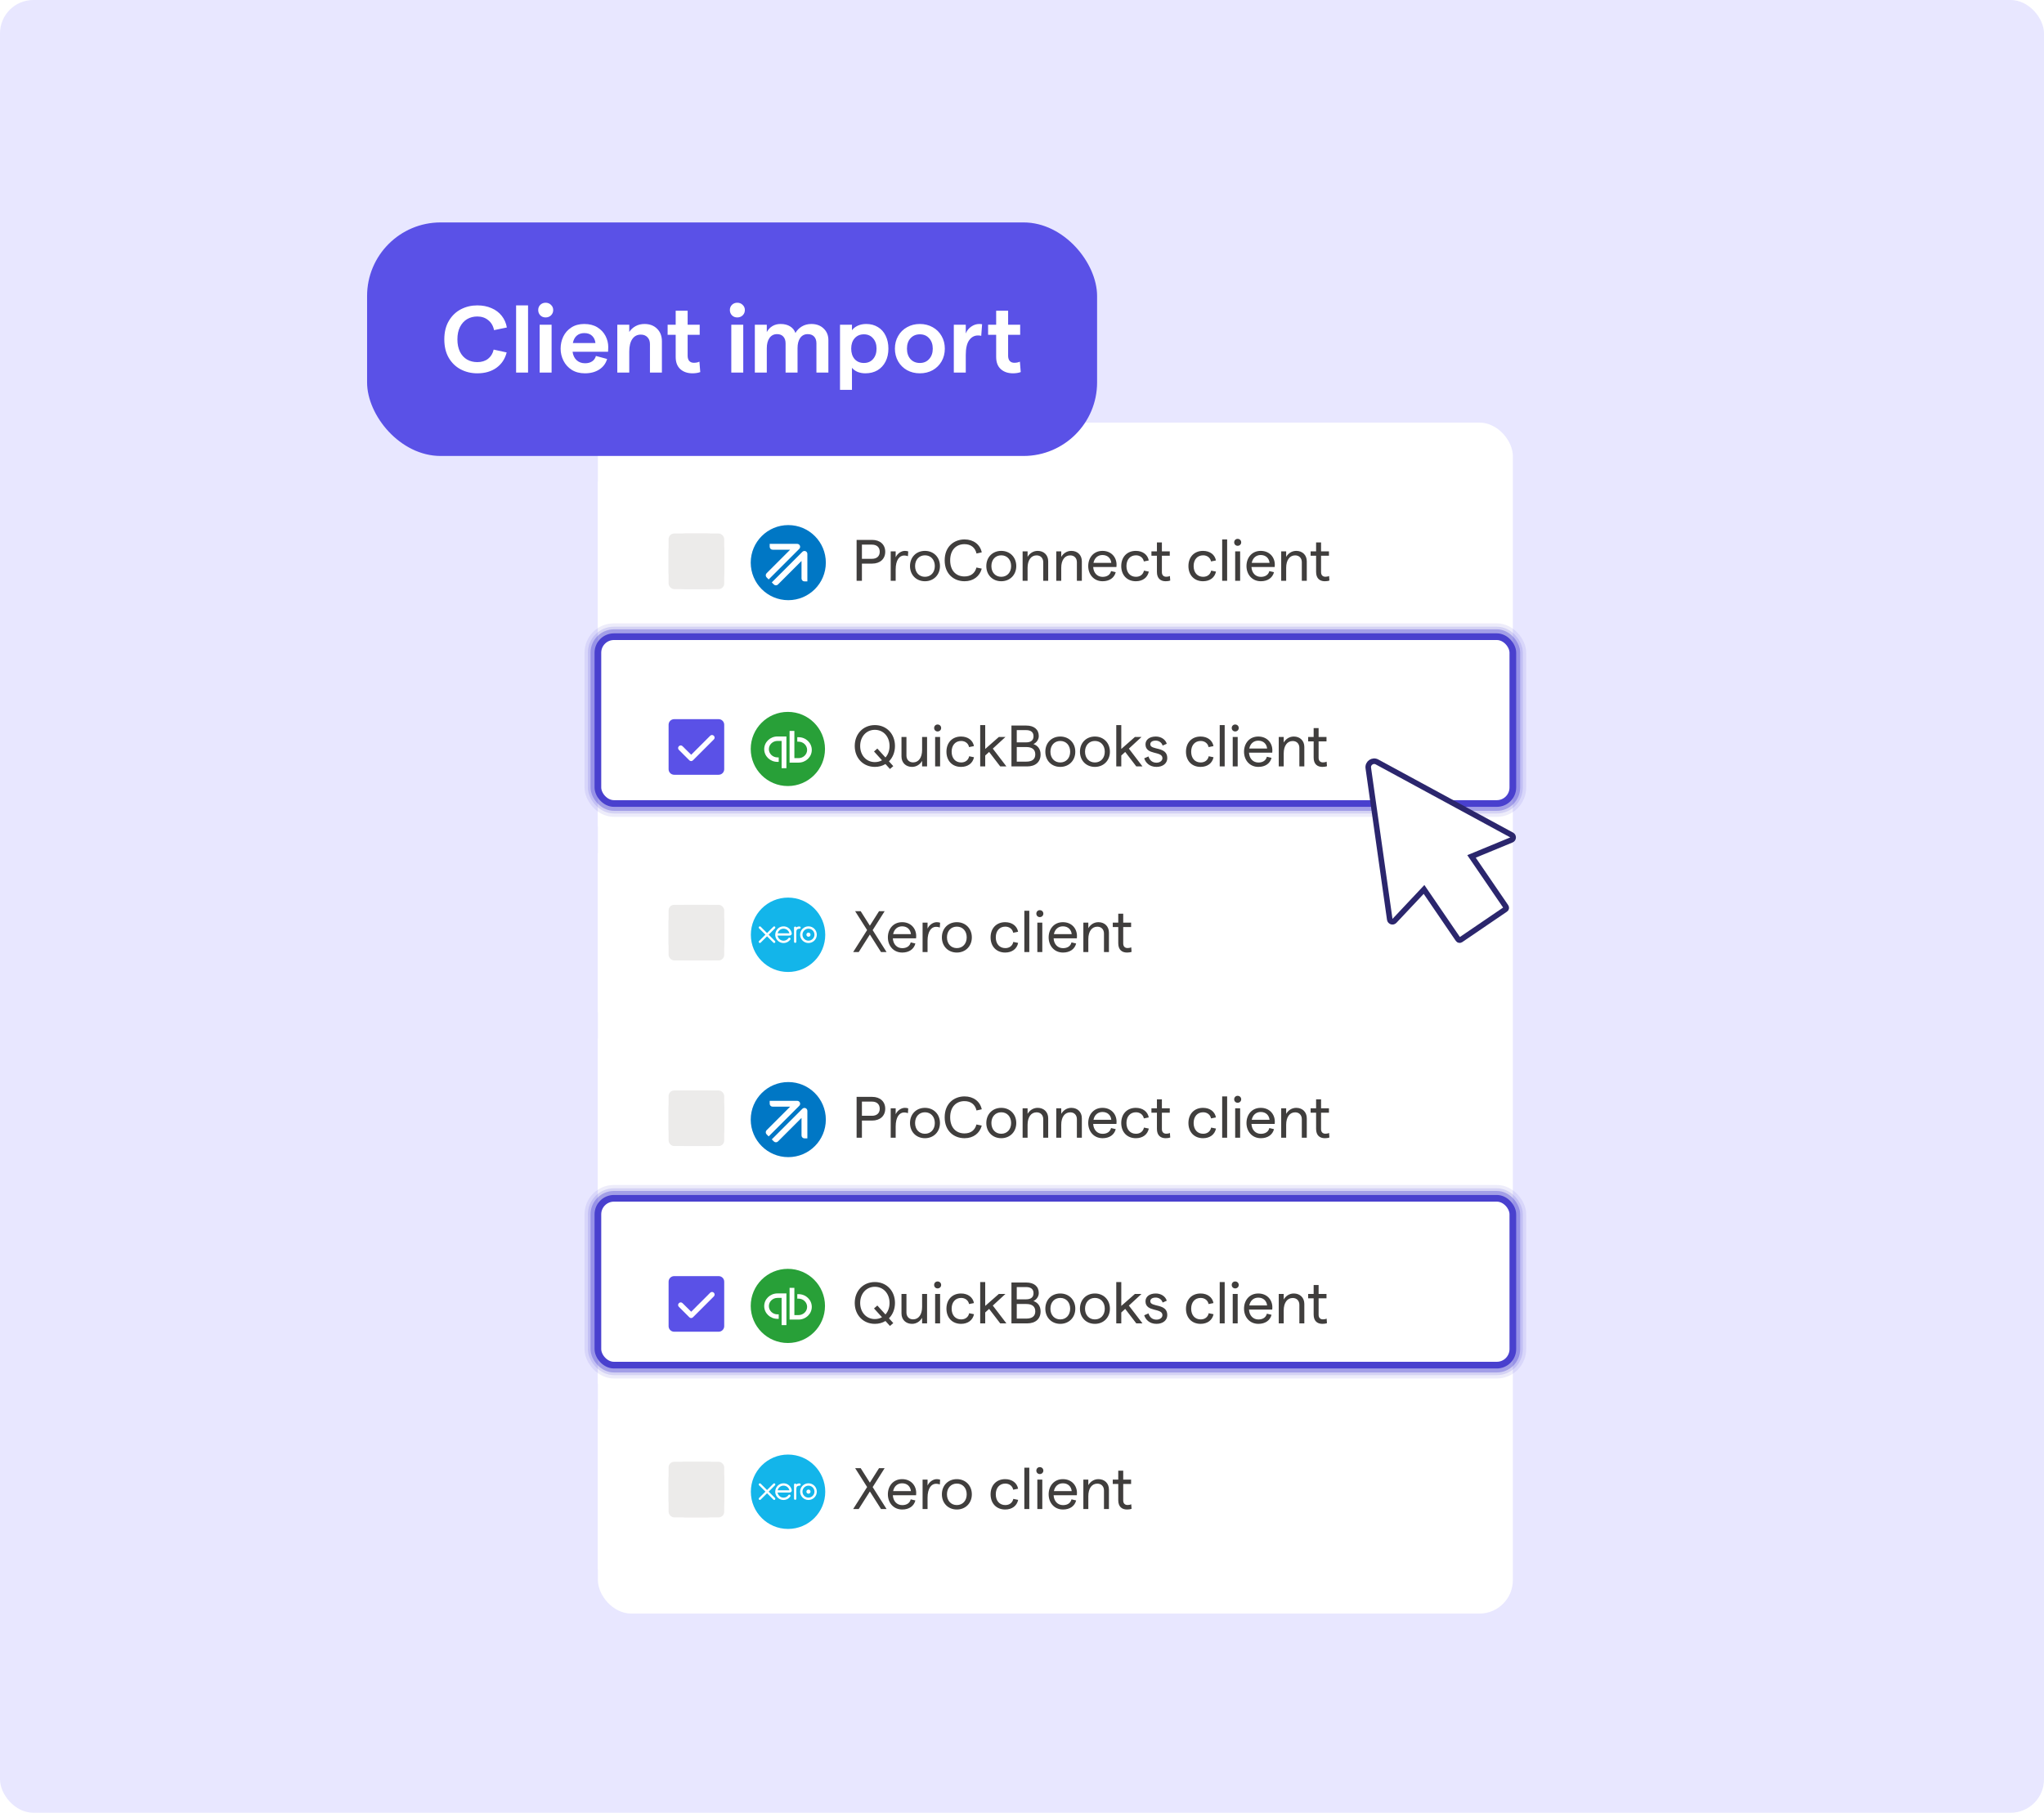 <?xml version="1.0" encoding="utf-8"?>
<svg xmlns="http://www.w3.org/2000/svg" width="735" height="652" viewBox="0 0 735 652" fill="none">
  <rect width="735" height="652" rx="12" fill="#E8E7FF"/>
  <g filter="url(#filter0_dd_7861_16212)">
    <rect x="215" y="144" width="329" height="428.36" rx="12" fill="white"/>
    <rect width="328.872" height="57.42" transform="translate(215 165.178)" fill="white"/>
    <rect x="240.42" y="183.889" width="20" height="20" rx="2" fill="#ECEBEA"/>
    <path d="M240.92 189.889C240.92 186.851 243.382 184.389 246.42 184.389H254.42C257.457 184.389 259.92 186.851 259.92 189.889V197.889C259.92 200.926 257.457 203.389 254.42 203.389H246.42C243.382 203.389 240.92 200.926 240.92 197.889V189.889Z" stroke="#ECEBEA"/>
    <path d="M283.457 207.87C290.915 207.87 296.961 201.824 296.961 194.366C296.961 186.907 290.915 180.861 283.457 180.861C275.999 180.861 269.953 186.907 269.953 194.366C269.953 201.824 275.999 207.87 283.457 207.87Z" fill="#0077C5"/>
    <path d="M287.637 188.261C287.557 188.07 287.423 187.906 287.25 187.79C287.078 187.675 286.875 187.613 286.667 187.613H276.771V188.663C276.771 189.243 277.241 189.715 277.821 189.715H284.13L275.663 198.182C275.466 198.379 275.355 198.646 275.355 198.925C275.355 199.203 275.466 199.47 275.663 199.667L276.405 200.41L287.409 189.407C287.556 189.26 287.656 189.073 287.697 188.869C287.737 188.665 287.716 188.454 287.637 188.261ZM289.671 190.249C289.479 190.17 289.267 190.149 289.063 190.19C288.86 190.23 288.672 190.331 288.525 190.478L277.522 201.481L278.265 202.224C278.462 202.421 278.729 202.531 279.008 202.531C279.286 202.531 279.553 202.421 279.75 202.224L288.218 193.756V200.066C288.218 200.646 288.689 201.116 289.268 201.116H290.319V191.219C290.319 191.011 290.257 190.808 290.142 190.635C290.027 190.462 289.863 190.329 289.671 190.249Z" fill="white"/>
    <path d="M308.027 200.889V186.189H313.613C316.469 186.189 318.317 187.869 318.317 190.452C318.317 193.035 316.469 194.715 313.613 194.715H309.938V200.889H308.027ZM309.938 192.993H313.55C315.293 192.993 316.343 192.048 316.343 190.452C316.343 188.856 315.293 187.89 313.55 187.89H309.938V192.993ZM326.484 192.048C326.085 191.88 325.581 191.796 325.119 191.796C323.439 191.796 322.074 193.413 322.074 196.857V200.889H320.289V190.305H322.074V192.447C322.683 191.103 324.069 190.137 325.371 190.137C325.812 190.137 326.232 190.2 326.589 190.326L326.484 192.048ZM332.603 201.057C329.453 201.057 327.227 198.768 327.227 195.597C327.227 192.426 329.453 190.137 332.603 190.137C335.732 190.137 338 192.426 338 195.597C338 198.768 335.732 201.057 332.603 201.057ZM329.054 195.597C329.054 197.865 330.482 199.461 332.603 199.461C334.724 199.461 336.152 197.865 336.152 195.597C336.152 193.329 334.724 191.733 332.603 191.733C330.482 191.733 329.054 193.329 329.054 195.597ZM346.836 201.057C343.14 201.057 339.696 198.6 339.696 193.539C339.696 188.478 343.161 186.021 346.836 186.021C350.049 186.021 352.422 187.827 353.031 190.662L351.141 191.082C350.679 188.961 349.104 187.722 346.815 187.722C343.833 187.722 341.67 189.78 341.67 193.539C341.67 197.298 343.833 199.335 346.815 199.335C349.104 199.335 350.595 198.159 351.12 196.122L353.031 196.521C352.296 199.293 350.007 201.057 346.836 201.057ZM360.042 201.057C356.892 201.057 354.666 198.768 354.666 195.597C354.666 192.426 356.892 190.137 360.042 190.137C363.171 190.137 365.439 192.426 365.439 195.597C365.439 198.768 363.171 201.057 360.042 201.057ZM356.493 195.597C356.493 197.865 357.921 199.461 360.042 199.461C362.163 199.461 363.591 197.865 363.591 195.597C363.591 193.329 362.163 191.733 360.042 191.733C357.921 191.733 356.493 193.329 356.493 195.597ZM367.723 200.889V190.305H369.508V192.3C370.243 191.04 371.524 190.137 373.141 190.137C375.346 190.137 376.921 191.628 376.921 193.875V200.889H375.136V194.211C375.136 192.783 374.233 191.754 372.742 191.754C370.768 191.754 369.508 193.455 369.508 196.248V200.889H367.723ZM379.823 200.889V190.305H381.608V192.3C382.343 191.04 383.624 190.137 385.241 190.137C387.446 190.137 389.021 191.628 389.021 193.875V200.889H387.236V194.211C387.236 192.783 386.333 191.754 384.842 191.754C382.868 191.754 381.608 193.455 381.608 196.248V200.889H379.823ZM391.314 195.597C391.314 192.594 393.246 190.137 396.438 190.137C399.567 190.137 401.499 192.384 401.499 195.114C401.499 195.366 401.478 195.744 401.457 195.933H393.099C393.225 198.075 394.569 199.482 396.48 199.482C398.097 199.482 399.21 198.726 399.525 197.403L401.205 197.802C400.68 199.86 398.916 201.057 396.48 201.057C393.309 201.057 391.314 198.6 391.314 195.597ZM393.204 194.442H399.609C399.441 192.825 398.307 191.628 396.438 191.628C394.779 191.628 393.561 192.678 393.204 194.442ZM408.438 201.057C405.288 201.057 403.188 198.873 403.188 195.597C403.188 192.321 405.288 190.137 408.438 190.137C410.895 190.137 412.701 191.481 413.079 193.581L411.315 193.938C411.084 192.657 409.971 191.733 408.48 191.733C406.401 191.733 405.057 193.266 405.057 195.597C405.057 197.928 406.401 199.461 408.48 199.461C409.971 199.461 411.063 198.642 411.357 197.235L413.1 197.592C412.638 199.776 410.874 201.057 408.438 201.057ZM420.806 200.805C420.281 200.994 419.714 201.057 419.147 201.057C417.341 201.057 416.018 200.049 416.018 197.718V191.88H414.044V190.305H416.018V187.092H417.803V190.305H420.638V191.88H417.803V197.781C417.803 198.894 418.433 199.44 419.357 199.44C419.777 199.44 420.26 199.377 420.68 199.167L420.806 200.805ZM432.596 201.057C429.446 201.057 427.346 198.873 427.346 195.597C427.346 192.321 429.446 190.137 432.596 190.137C435.053 190.137 436.859 191.481 437.237 193.581L435.473 193.938C435.242 192.657 434.129 191.733 432.638 191.733C430.559 191.733 429.215 193.266 429.215 195.597C429.215 197.928 430.559 199.461 432.638 199.461C434.129 199.461 435.221 198.642 435.515 197.235L437.258 197.592C436.796 199.776 435.032 201.057 432.596 201.057ZM439.48 200.889V186.021H441.265V200.889H439.48ZM444.156 200.889V190.305H445.941V200.889H444.156ZM443.799 187.071C443.799 186.357 444.324 185.811 445.038 185.811C445.773 185.811 446.319 186.357 446.319 187.071C446.319 187.764 445.773 188.31 445.038 188.31C444.324 188.31 443.799 187.764 443.799 187.071ZM448.223 195.597C448.223 192.594 450.155 190.137 453.347 190.137C456.476 190.137 458.408 192.384 458.408 195.114C458.408 195.366 458.387 195.744 458.366 195.933H450.008C450.134 198.075 451.478 199.482 453.389 199.482C455.006 199.482 456.119 198.726 456.434 197.403L458.114 197.802C457.589 199.86 455.825 201.057 453.389 201.057C450.218 201.057 448.223 198.6 448.223 195.597ZM450.113 194.442H456.518C456.35 192.825 455.216 191.628 453.347 191.628C451.688 191.628 450.47 192.678 450.113 194.442ZM460.706 200.889V190.305H462.491V192.3C463.226 191.04 464.507 190.137 466.124 190.137C468.329 190.137 469.904 191.628 469.904 193.875V200.889H468.119V194.211C468.119 192.783 467.216 191.754 465.725 191.754C463.751 191.754 462.491 193.455 462.491 196.248V200.889H460.706ZM478.044 200.805C477.519 200.994 476.952 201.057 476.385 201.057C474.579 201.057 473.256 200.049 473.256 197.718V191.88H471.282V190.305H473.256V187.092H475.041V190.305H477.876V191.88H475.041V197.781C475.041 198.894 475.671 199.44 476.595 199.44C477.015 199.44 477.498 199.377 477.918 199.167L478.044 200.805Z" fill="#403E3D"/>
    <rect width="328.872" height="57.42" transform="translate(215 231.953)" fill="white"/>
    <path fill-rule="evenodd" clip-rule="evenodd" d="M240.42 252.664C240.42 251.559 241.315 250.664 242.42 250.664H258.42C259.524 250.664 260.42 251.559 260.42 252.664V268.664C260.42 269.769 259.524 270.664 258.42 270.664H242.42C241.315 270.664 240.42 269.769 240.42 268.664V252.664Z" fill="#5A51E7"/>
    <path d="M256.689 256.645C257.07 256.996 257.07 257.611 256.689 257.963L249.189 265.463C248.838 265.844 248.223 265.844 247.871 265.463L244.121 261.713C243.74 261.361 243.74 260.746 244.121 260.395C244.473 260.014 245.088 260.014 245.439 260.395L248.545 263.471L255.371 256.645C255.723 256.264 256.338 256.264 256.689 256.645Z" fill="white"/>
    <path fill-rule="evenodd" clip-rule="evenodd" d="M283.306 274.72C290.681 274.72 296.659 268.749 296.659 261.383C296.659 254.018 290.681 248.047 283.306 248.047C275.931 248.047 269.953 254.018 269.953 261.383C269.953 268.749 275.931 274.72 283.306 274.72Z" fill="#28A038"/>
    <path fill-rule="evenodd" clip-rule="evenodd" d="M279.564 256.887C276.932 256.887 274.8 258.933 274.8 261.458C274.8 263.983 276.932 266.029 279.564 266.029C279.7 266.029 280.017 266.029 280.017 266.029V264.418C280.017 264.418 279.745 264.418 279.564 264.418C277.84 264.418 276.479 263.069 276.479 261.458C276.479 259.804 277.885 258.497 279.564 258.497C279.654 258.497 280.426 258.497 281.061 258.497V268.293H282.785V256.887C282.785 256.887 279.654 256.887 279.564 256.887Z" fill="white"/>
    <path fill-rule="evenodd" clip-rule="evenodd" d="M287.146 266.295C289.777 266.295 291.909 264.249 291.909 261.724C291.909 259.199 289.777 257.152 287.146 257.152C287.01 257.152 286.692 257.152 286.692 257.152V258.763C286.692 258.763 286.964 258.763 287.146 258.763C288.87 258.763 290.231 260.113 290.231 261.724C290.231 263.378 288.824 264.684 287.146 264.684C287.055 264.684 286.284 264.684 285.649 264.684V254.889H283.925V266.295C283.925 266.295 287.055 266.295 287.146 266.295Z" fill="white"/>
    <path d="M314.285 262.288L315.482 261.238L318.401 264.451C319.325 263.422 319.871 261.994 319.871 260.314C319.871 256.954 317.666 254.497 314.579 254.497C311.534 254.497 309.308 256.954 309.308 260.314C309.308 263.674 311.534 266.11 314.579 266.11C315.545 266.11 316.406 265.879 317.162 265.459L314.285 262.288ZM307.355 260.314C307.355 255.946 310.4 252.796 314.6 252.796C318.779 252.796 321.824 255.946 321.824 260.314C321.824 262.561 321.005 264.493 319.661 265.837L321.215 267.559L320.018 268.588L318.401 266.803C317.309 267.475 316.028 267.832 314.6 267.832C310.4 267.832 307.355 264.682 307.355 260.314ZM333.363 257.08V267.664H331.578V265.669C330.843 266.929 329.562 267.832 327.945 267.832C325.74 267.832 324.165 266.341 324.165 264.094V257.08H325.95V263.758C325.95 265.186 326.853 266.215 328.344 266.215C330.318 266.215 331.578 264.514 331.578 261.721V257.08H333.363ZM336.264 267.664V257.08H338.049V267.664H336.264ZM335.907 253.846C335.907 253.132 336.432 252.586 337.146 252.586C337.881 252.586 338.427 253.132 338.427 253.846C338.427 254.539 337.881 255.085 337.146 255.085C336.432 255.085 335.907 254.539 335.907 253.846ZM345.581 267.832C342.431 267.832 340.331 265.648 340.331 262.372C340.331 259.096 342.431 256.912 345.581 256.912C348.038 256.912 349.844 258.256 350.222 260.356L348.458 260.713C348.227 259.432 347.114 258.508 345.623 258.508C343.544 258.508 342.2 260.041 342.2 262.372C342.2 264.703 343.544 266.236 345.623 266.236C347.114 266.236 348.206 265.417 348.5 264.01L350.243 264.367C349.781 266.551 348.017 267.832 345.581 267.832ZM354.272 267.664H352.466V252.796H354.272V261.385L359.165 257.08H361.538L357.002 261.259L361.895 267.664H359.669L355.679 262.456L354.272 263.737V267.664ZM363.706 267.664V252.964H369.04C371.812 252.964 373.534 254.35 373.534 256.744C373.534 258.109 372.589 259.201 371.602 259.621C373.093 260.146 374.185 261.322 374.185 263.38C374.185 266.026 372.379 267.664 369.355 267.664H363.706ZM365.617 265.942H369.04C371.182 265.942 372.274 265.039 372.274 263.338C372.274 261.616 371.182 260.692 369.04 260.692H365.617V265.942ZM365.617 259.012H368.956C370.699 259.012 371.644 258.277 371.644 256.807C371.644 255.337 370.699 254.602 368.956 254.602H365.617V259.012ZM381.268 267.832C378.118 267.832 375.892 265.543 375.892 262.372C375.892 259.201 378.118 256.912 381.268 256.912C384.397 256.912 386.665 259.201 386.665 262.372C386.665 265.543 384.397 267.832 381.268 267.832ZM377.719 262.372C377.719 264.64 379.147 266.236 381.268 266.236C383.389 266.236 384.817 264.64 384.817 262.372C384.817 260.104 383.389 258.508 381.268 258.508C379.147 258.508 377.719 260.104 377.719 262.372ZM393.716 267.832C390.566 267.832 388.34 265.543 388.34 262.372C388.34 259.201 390.566 256.912 393.716 256.912C396.845 256.912 399.113 259.201 399.113 262.372C399.113 265.543 396.845 267.832 393.716 267.832ZM390.167 262.372C390.167 264.64 391.595 266.236 393.716 266.236C395.837 266.236 397.265 264.64 397.265 262.372C397.265 260.104 395.837 258.508 393.716 258.508C391.595 258.508 390.167 260.104 390.167 262.372ZM403.203 267.664H401.397V252.796H403.203V261.385L408.096 257.08H410.469L405.933 261.259L410.826 267.664H408.6L404.61 262.456L403.203 263.737V267.664ZM415.856 267.832C413.294 267.832 411.908 266.236 411.446 264.745L412.979 264.073C413.378 265.312 414.218 266.32 415.856 266.32C417.158 266.32 417.998 265.564 417.998 264.703C417.998 261.994 411.908 263.737 411.908 259.726C411.908 258.046 413.357 256.912 415.625 256.912C417.494 256.912 419.111 257.962 419.552 259.516L418.061 260.167C417.767 259.075 416.717 258.382 415.583 258.382C414.386 258.382 413.63 258.865 413.63 259.705C413.63 261.973 419.762 260.314 419.741 264.682C419.741 266.53 418.187 267.832 415.856 267.832ZM431.714 267.832C428.564 267.832 426.464 265.648 426.464 262.372C426.464 259.096 428.564 256.912 431.714 256.912C434.171 256.912 435.977 258.256 436.355 260.356L434.591 260.713C434.36 259.432 433.247 258.508 431.756 258.508C429.677 258.508 428.333 260.041 428.333 262.372C428.333 264.703 429.677 266.236 431.756 266.236C433.247 266.236 434.339 265.417 434.633 264.01L436.376 264.367C435.914 266.551 434.15 267.832 431.714 267.832ZM438.598 267.664V252.796H440.383V267.664H438.598ZM443.274 267.664V257.08H445.059V267.664H443.274ZM442.917 253.846C442.917 253.132 443.442 252.586 444.156 252.586C444.891 252.586 445.437 253.132 445.437 253.846C445.437 254.539 444.891 255.085 444.156 255.085C443.442 255.085 442.917 254.539 442.917 253.846ZM447.341 262.372C447.341 259.369 449.273 256.912 452.465 256.912C455.594 256.912 457.526 259.159 457.526 261.889C457.526 262.141 457.505 262.519 457.484 262.708H449.126C449.252 264.85 450.596 266.257 452.507 266.257C454.124 266.257 455.237 265.501 455.552 264.178L457.232 264.577C456.707 266.635 454.943 267.832 452.507 267.832C449.336 267.832 447.341 265.375 447.341 262.372ZM449.231 261.217H455.636C455.468 259.6 454.334 258.403 452.465 258.403C450.806 258.403 449.588 259.453 449.231 261.217ZM459.824 267.664V257.08H461.609V259.075C462.344 257.815 463.625 256.912 465.242 256.912C467.447 256.912 469.022 258.403 469.022 260.65V267.664H467.237V260.986C467.237 259.558 466.334 258.529 464.843 258.529C462.869 258.529 461.609 260.23 461.609 263.023V267.664H459.824ZM477.162 267.58C476.637 267.769 476.07 267.832 475.503 267.832C473.697 267.832 472.374 266.824 472.374 264.493V258.655H470.4V257.08H472.374V253.867H474.159V257.08H476.994V258.655H474.159V264.556C474.159 265.669 474.789 266.215 475.713 266.215C476.133 266.215 476.616 266.152 477.036 265.942L477.162 267.58Z" fill="#403E3D"/>
    <rect width="328.872" height="57.42" transform="translate(215 298.729)" fill="white"/>
    <rect x="240.42" y="317.439" width="20" height="20" rx="2" fill="#ECEBEA"/>
    <path d="M240.92 323.439C240.92 320.402 243.382 317.939 246.42 317.939H254.42C257.457 317.939 259.92 320.402 259.92 323.439V331.439C259.92 334.477 257.457 336.939 254.42 336.939H246.42C243.382 336.939 240.92 334.477 240.92 331.439V323.439Z" stroke="#ECEBEA"/>
    <path fill-rule="evenodd" clip-rule="evenodd" d="M283.374 341.596C290.761 341.596 296.75 335.607 296.75 328.22C296.75 320.833 290.761 314.844 283.374 314.844C275.986 314.844 269.998 320.833 269.998 328.22C269.998 335.607 275.986 341.596 283.374 341.596Z" fill="#13B5EA"/>
    <path fill-rule="evenodd" clip-rule="evenodd" d="M276.401 328.18L278.683 325.892C278.759 325.815 278.801 325.713 278.801 325.604C278.801 325.379 278.618 325.195 278.392 325.195C278.282 325.195 278.179 325.238 278.101 325.317C278.101 325.318 275.821 327.597 275.821 327.597L273.53 325.314C273.452 325.237 273.35 325.195 273.241 325.195C273.016 325.195 272.832 325.378 272.832 325.604C272.832 325.714 272.876 325.817 272.955 325.895L275.237 328.177L272.956 330.463C272.876 330.542 272.832 330.645 272.832 330.756C272.832 330.981 273.016 331.164 273.241 331.164C273.35 331.164 273.453 331.122 273.53 331.045L275.817 328.761L278.096 331.036C278.177 331.12 278.281 331.165 278.392 331.165C278.618 331.165 278.801 330.981 278.801 330.756C278.801 330.647 278.759 330.544 278.682 330.467L276.401 328.18Z" fill="white"/>
    <path fill-rule="evenodd" clip-rule="evenodd" d="M289.972 328.179C289.972 328.589 290.305 328.922 290.715 328.922C291.125 328.922 291.458 328.589 291.458 328.179C291.458 327.769 291.125 327.436 290.715 327.436C290.305 327.436 289.972 327.769 289.972 328.179Z" fill="white"/>
    <path fill-rule="evenodd" clip-rule="evenodd" d="M287.715 328.181C287.715 329.835 289.06 331.18 290.714 331.18C292.368 331.18 293.714 329.835 293.714 328.181C293.714 326.527 292.368 325.182 290.714 325.182C289.06 325.182 287.715 326.527 287.715 328.181ZM288.561 328.181C288.561 326.994 289.527 326.029 290.714 326.029C291.9 326.029 292.866 326.994 292.866 328.181C292.866 329.368 291.9 330.333 290.714 330.333C289.527 330.333 288.561 329.368 288.561 328.181Z" fill="white"/>
    <path fill-rule="evenodd" clip-rule="evenodd" d="M287.503 325.233L287.377 325.232C286.999 325.232 286.635 325.352 286.331 325.586C286.29 325.403 286.126 325.265 285.931 325.265C285.706 325.265 285.526 325.445 285.525 325.67C285.525 325.671 285.527 330.721 285.527 330.721C285.527 330.946 285.711 331.129 285.936 331.129C286.161 331.129 286.344 330.946 286.345 330.721C286.345 330.72 286.345 327.615 286.345 327.615C286.345 326.58 286.44 326.162 287.326 326.051C287.408 326.041 287.497 326.042 287.498 326.042C287.741 326.034 287.913 325.867 287.913 325.642C287.913 325.416 287.729 325.233 287.503 325.233Z" fill="white"/>
    <path fill-rule="evenodd" clip-rule="evenodd" d="M284.696 327.61C284.519 326.776 284.063 326.09 283.367 325.65C282.35 325.005 281.007 325.04 280.025 325.739C279.224 326.309 278.761 327.241 278.761 328.202C278.761 328.443 278.79 328.686 278.851 328.925C279.153 330.115 280.176 331.016 281.396 331.165C281.758 331.209 282.11 331.188 282.475 331.094C282.789 331.017 283.092 330.89 283.372 330.711C283.662 330.525 283.904 330.279 284.139 329.984C284.144 329.979 284.148 329.974 284.153 329.968C284.316 329.766 284.286 329.479 284.107 329.342C283.956 329.226 283.702 329.179 283.503 329.435C283.46 329.496 283.412 329.559 283.359 329.621C283.201 329.797 283.004 329.966 282.768 330.098C282.468 330.258 282.126 330.35 281.763 330.352C280.573 330.339 279.937 329.508 279.71 328.916C279.671 328.805 279.64 328.69 279.619 328.572C279.616 328.55 279.614 328.529 279.613 328.509C279.859 328.509 283.882 328.508 283.882 328.508C284.468 328.496 284.783 328.083 284.696 327.61ZM279.649 327.689C279.649 327.678 279.65 327.666 279.65 327.654C279.888 326.716 280.738 326.021 281.75 326.021C282.775 326.021 283.633 326.733 283.858 327.689H279.649Z" fill="white"/>
    <path d="M306.788 334.439L311.807 326.522L307.502 319.739H309.497L312.794 324.947L316.091 319.739H318.107L313.802 326.543L318.8 334.439H316.805L312.794 328.118L308.783 334.439H306.788ZM319.27 329.147C319.27 326.144 321.202 323.687 324.394 323.687C327.523 323.687 329.455 325.934 329.455 328.664C329.455 328.916 329.434 329.294 329.413 329.483H321.055C321.181 331.625 322.525 333.032 324.436 333.032C326.053 333.032 327.166 332.276 327.481 330.953L329.161 331.352C328.636 333.41 326.872 334.607 324.436 334.607C321.265 334.607 319.27 332.15 319.27 329.147ZM321.16 327.992H327.565C327.397 326.375 326.263 325.178 324.394 325.178C322.735 325.178 321.517 326.228 321.16 327.992ZM337.948 325.598C337.549 325.43 337.045 325.346 336.583 325.346C334.903 325.346 333.538 326.963 333.538 330.407V334.439H331.753V323.855H333.538V325.997C334.147 324.653 335.533 323.687 336.835 323.687C337.276 323.687 337.696 323.75 338.053 323.876L337.948 325.598ZM344.067 334.607C340.917 334.607 338.691 332.318 338.691 329.147C338.691 325.976 340.917 323.687 344.067 323.687C347.196 323.687 349.464 325.976 349.464 329.147C349.464 332.318 347.196 334.607 344.067 334.607ZM340.518 329.147C340.518 331.415 341.946 333.011 344.067 333.011C346.188 333.011 347.616 331.415 347.616 329.147C347.616 326.879 346.188 325.283 344.067 325.283C341.946 325.283 340.518 326.879 340.518 329.147ZM361.454 334.607C358.304 334.607 356.204 332.423 356.204 329.147C356.204 325.871 358.304 323.687 361.454 323.687C363.911 323.687 365.717 325.031 366.095 327.131L364.331 327.488C364.1 326.207 362.987 325.283 361.496 325.283C359.417 325.283 358.073 326.816 358.073 329.147C358.073 331.478 359.417 333.011 361.496 333.011C362.987 333.011 364.079 332.192 364.373 330.785L366.116 331.142C365.654 333.326 363.89 334.607 361.454 334.607ZM368.339 334.439V319.571H370.124V334.439H368.339ZM373.014 334.439V323.855H374.799V334.439H373.014ZM372.657 320.621C372.657 319.907 373.182 319.361 373.896 319.361C374.631 319.361 375.177 319.907 375.177 320.621C375.177 321.314 374.631 321.86 373.896 321.86C373.182 321.86 372.657 321.314 372.657 320.621ZM377.081 329.147C377.081 326.144 379.013 323.687 382.205 323.687C385.334 323.687 387.266 325.934 387.266 328.664C387.266 328.916 387.245 329.294 387.224 329.483H378.866C378.992 331.625 380.336 333.032 382.247 333.032C383.864 333.032 384.977 332.276 385.292 330.953L386.972 331.352C386.447 333.41 384.683 334.607 382.247 334.607C379.076 334.607 377.081 332.15 377.081 329.147ZM378.971 327.992H385.376C385.208 326.375 384.074 325.178 382.205 325.178C380.546 325.178 379.328 326.228 378.971 327.992ZM389.564 334.439V323.855H391.349V325.85C392.084 324.59 393.365 323.687 394.982 323.687C397.187 323.687 398.762 325.178 398.762 327.425V334.439H396.977V327.761C396.977 326.333 396.074 325.304 394.583 325.304C392.609 325.304 391.349 327.005 391.349 329.798V334.439H389.564ZM406.902 334.355C406.377 334.544 405.81 334.607 405.243 334.607C403.437 334.607 402.114 333.599 402.114 331.268V325.43H400.14V323.855H402.114V320.642H403.899V323.855H406.734V325.43H403.899V331.331C403.899 332.444 404.529 332.99 405.453 332.99C405.873 332.99 406.356 332.927 406.776 332.717L406.902 334.355Z" fill="#403E3D"/>
    <rect width="328.872" height="57.42" transform="translate(215 365.504)" fill="white"/>
    <rect x="240.42" y="384.215" width="20" height="20" rx="2" fill="#ECEBEA"/>
    <path d="M240.92 390.215C240.92 387.177 243.382 384.715 246.42 384.715H254.42C257.457 384.715 259.92 387.177 259.92 390.215V398.215C259.92 401.252 257.457 403.715 254.42 403.715H246.42C243.382 403.715 240.92 401.252 240.92 398.215V390.215Z" stroke="#ECEBEA"/>
    <path d="M283.457 408.196C290.915 408.196 296.961 402.15 296.961 394.692C296.961 387.234 290.915 381.188 283.457 381.188C275.999 381.188 269.953 387.234 269.953 394.692C269.953 402.15 275.999 408.196 283.457 408.196Z" fill="#0077C5"/>
    <path d="M287.637 388.588C287.557 388.396 287.423 388.232 287.25 388.117C287.078 388.001 286.875 387.94 286.667 387.939H276.771V388.989C276.771 389.569 277.241 390.041 277.821 390.041H284.13L275.663 398.508C275.466 398.705 275.355 398.972 275.355 399.251C275.355 399.529 275.466 399.796 275.663 399.993L276.405 400.736L287.409 389.733C287.556 389.586 287.656 389.399 287.697 389.195C287.737 388.991 287.716 388.78 287.637 388.588ZM289.671 390.576C289.479 390.496 289.267 390.475 289.063 390.516C288.86 390.557 288.672 390.657 288.525 390.804L277.522 401.807L278.265 402.55C278.462 402.747 278.729 402.857 279.008 402.857C279.286 402.857 279.553 402.747 279.75 402.55L288.218 394.083V400.392C288.218 400.973 288.689 401.443 289.268 401.443H290.319V391.545C290.319 391.337 290.257 391.134 290.142 390.961C290.027 390.788 289.863 390.655 289.671 390.576Z" fill="white"/>
    <path d="M308.027 401.215V386.515H313.613C316.469 386.515 318.317 388.195 318.317 390.778C318.317 393.361 316.469 395.041 313.613 395.041H309.938V401.215H308.027ZM309.938 393.319H313.55C315.293 393.319 316.343 392.374 316.343 390.778C316.343 389.182 315.293 388.216 313.55 388.216H309.938V393.319ZM326.484 392.374C326.085 392.206 325.581 392.122 325.119 392.122C323.439 392.122 322.074 393.739 322.074 397.183V401.215H320.289V390.631H322.074V392.773C322.683 391.429 324.069 390.463 325.371 390.463C325.812 390.463 326.232 390.526 326.589 390.652L326.484 392.374ZM332.603 401.383C329.453 401.383 327.227 399.094 327.227 395.923C327.227 392.752 329.453 390.463 332.603 390.463C335.732 390.463 338 392.752 338 395.923C338 399.094 335.732 401.383 332.603 401.383ZM329.054 395.923C329.054 398.191 330.482 399.787 332.603 399.787C334.724 399.787 336.152 398.191 336.152 395.923C336.152 393.655 334.724 392.059 332.603 392.059C330.482 392.059 329.054 393.655 329.054 395.923ZM346.836 401.383C343.14 401.383 339.696 398.926 339.696 393.865C339.696 388.804 343.161 386.347 346.836 386.347C350.049 386.347 352.422 388.153 353.031 390.988L351.141 391.408C350.679 389.287 349.104 388.048 346.815 388.048C343.833 388.048 341.67 390.106 341.67 393.865C341.67 397.624 343.833 399.661 346.815 399.661C349.104 399.661 350.595 398.485 351.12 396.448L353.031 396.847C352.296 399.619 350.007 401.383 346.836 401.383ZM360.042 401.383C356.892 401.383 354.666 399.094 354.666 395.923C354.666 392.752 356.892 390.463 360.042 390.463C363.171 390.463 365.439 392.752 365.439 395.923C365.439 399.094 363.171 401.383 360.042 401.383ZM356.493 395.923C356.493 398.191 357.921 399.787 360.042 399.787C362.163 399.787 363.591 398.191 363.591 395.923C363.591 393.655 362.163 392.059 360.042 392.059C357.921 392.059 356.493 393.655 356.493 395.923ZM367.723 401.215V390.631H369.508V392.626C370.243 391.366 371.524 390.463 373.141 390.463C375.346 390.463 376.921 391.954 376.921 394.201V401.215H375.136V394.537C375.136 393.109 374.233 392.08 372.742 392.08C370.768 392.08 369.508 393.781 369.508 396.574V401.215H367.723ZM379.823 401.215V390.631H381.608V392.626C382.343 391.366 383.624 390.463 385.241 390.463C387.446 390.463 389.021 391.954 389.021 394.201V401.215H387.236V394.537C387.236 393.109 386.333 392.08 384.842 392.08C382.868 392.08 381.608 393.781 381.608 396.574V401.215H379.823ZM391.314 395.923C391.314 392.92 393.246 390.463 396.438 390.463C399.567 390.463 401.499 392.71 401.499 395.44C401.499 395.692 401.478 396.07 401.457 396.259H393.099C393.225 398.401 394.569 399.808 396.48 399.808C398.097 399.808 399.21 399.052 399.525 397.729L401.205 398.128C400.68 400.186 398.916 401.383 396.48 401.383C393.309 401.383 391.314 398.926 391.314 395.923ZM393.204 394.768H399.609C399.441 393.151 398.307 391.954 396.438 391.954C394.779 391.954 393.561 393.004 393.204 394.768ZM408.438 401.383C405.288 401.383 403.188 399.199 403.188 395.923C403.188 392.647 405.288 390.463 408.438 390.463C410.895 390.463 412.701 391.807 413.079 393.907L411.315 394.264C411.084 392.983 409.971 392.059 408.48 392.059C406.401 392.059 405.057 393.592 405.057 395.923C405.057 398.254 406.401 399.787 408.48 399.787C409.971 399.787 411.063 398.968 411.357 397.561L413.1 397.918C412.638 400.102 410.874 401.383 408.438 401.383ZM420.806 401.131C420.281 401.32 419.714 401.383 419.147 401.383C417.341 401.383 416.018 400.375 416.018 398.044V392.206H414.044V390.631H416.018V387.418H417.803V390.631H420.638V392.206H417.803V398.107C417.803 399.22 418.433 399.766 419.357 399.766C419.777 399.766 420.26 399.703 420.68 399.493L420.806 401.131ZM432.596 401.383C429.446 401.383 427.346 399.199 427.346 395.923C427.346 392.647 429.446 390.463 432.596 390.463C435.053 390.463 436.859 391.807 437.237 393.907L435.473 394.264C435.242 392.983 434.129 392.059 432.638 392.059C430.559 392.059 429.215 393.592 429.215 395.923C429.215 398.254 430.559 399.787 432.638 399.787C434.129 399.787 435.221 398.968 435.515 397.561L437.258 397.918C436.796 400.102 435.032 401.383 432.596 401.383ZM439.48 401.215V386.347H441.265V401.215H439.48ZM444.156 401.215V390.631H445.941V401.215H444.156ZM443.799 387.397C443.799 386.683 444.324 386.137 445.038 386.137C445.773 386.137 446.319 386.683 446.319 387.397C446.319 388.09 445.773 388.636 445.038 388.636C444.324 388.636 443.799 388.09 443.799 387.397ZM448.223 395.923C448.223 392.92 450.155 390.463 453.347 390.463C456.476 390.463 458.408 392.71 458.408 395.44C458.408 395.692 458.387 396.07 458.366 396.259H450.008C450.134 398.401 451.478 399.808 453.389 399.808C455.006 399.808 456.119 399.052 456.434 397.729L458.114 398.128C457.589 400.186 455.825 401.383 453.389 401.383C450.218 401.383 448.223 398.926 448.223 395.923ZM450.113 394.768H456.518C456.35 393.151 455.216 391.954 453.347 391.954C451.688 391.954 450.47 393.004 450.113 394.768ZM460.706 401.215V390.631H462.491V392.626C463.226 391.366 464.507 390.463 466.124 390.463C468.329 390.463 469.904 391.954 469.904 394.201V401.215H468.119V394.537C468.119 393.109 467.216 392.08 465.725 392.08C463.751 392.08 462.491 393.781 462.491 396.574V401.215H460.706ZM478.044 401.131C477.519 401.32 476.952 401.383 476.385 401.383C474.579 401.383 473.256 400.375 473.256 398.044V392.206H471.282V390.631H473.256V387.418H475.041V390.631H477.876V392.206H475.041V398.107C475.041 399.22 475.671 399.766 476.595 399.766C477.015 399.766 477.498 399.703 477.918 399.493L478.044 401.131Z" fill="#403E3D"/>
    <rect width="328.872" height="57.42" transform="translate(215 432.277)" fill="white"/>
    <path fill-rule="evenodd" clip-rule="evenodd" d="M240.42 452.988C240.42 451.884 241.315 450.988 242.42 450.988H258.42C259.524 450.988 260.42 451.884 260.42 452.988V468.988C260.42 470.093 259.524 470.988 258.42 470.988H242.42C241.315 470.988 240.42 470.093 240.42 468.988V452.988Z" fill="#5A51E7"/>
    <path d="M256.689 456.969C257.07 457.32 257.07 457.936 256.689 458.287L249.189 465.787C248.838 466.168 248.223 466.168 247.871 465.787L244.121 462.037C243.74 461.686 243.74 461.07 244.121 460.719C244.473 460.338 245.088 460.338 245.439 460.719L248.545 463.795L255.371 456.969C255.723 456.588 256.338 456.588 256.689 456.969Z" fill="white"/>
    <path fill-rule="evenodd" clip-rule="evenodd" d="M283.306 475.044C290.681 475.044 296.659 469.073 296.659 461.708C296.659 454.342 290.681 448.371 283.306 448.371C275.931 448.371 269.953 454.342 269.953 461.708C269.953 469.073 275.931 475.044 283.306 475.044Z" fill="#28A038"/>
    <path fill-rule="evenodd" clip-rule="evenodd" d="M279.564 457.211C276.932 457.211 274.8 459.257 274.8 461.782C274.8 464.307 276.932 466.353 279.564 466.353C279.7 466.353 280.017 466.353 280.017 466.353V464.742C280.017 464.742 279.745 464.742 279.564 464.742C277.84 464.742 276.479 463.393 276.479 461.782C276.479 460.128 277.885 458.822 279.564 458.822C279.654 458.822 280.426 458.822 281.061 458.822V468.617H282.785V457.211C282.785 457.211 279.654 457.211 279.564 457.211Z" fill="white"/>
    <path fill-rule="evenodd" clip-rule="evenodd" d="M287.146 466.619C289.777 466.619 291.909 464.573 291.909 462.048C291.909 459.523 289.777 457.477 287.146 457.477C287.01 457.477 286.692 457.477 286.692 457.477V459.087C286.692 459.087 286.964 459.087 287.146 459.087C288.87 459.087 290.231 460.437 290.231 462.048C290.231 463.702 288.824 465.008 287.146 465.008C287.055 465.008 286.284 465.008 285.649 465.008V455.213H283.925V466.619C283.925 466.619 287.055 466.619 287.146 466.619Z" fill="white"/>
    <path d="M314.285 462.612L315.482 461.562L318.401 464.775C319.325 463.746 319.871 462.318 319.871 460.638C319.871 457.278 317.666 454.821 314.579 454.821C311.534 454.821 309.308 457.278 309.308 460.638C309.308 463.998 311.534 466.434 314.579 466.434C315.545 466.434 316.406 466.203 317.162 465.783L314.285 462.612ZM307.355 460.638C307.355 456.27 310.4 453.12 314.6 453.12C318.779 453.12 321.824 456.27 321.824 460.638C321.824 462.885 321.005 464.817 319.661 466.161L321.215 467.883L320.018 468.912L318.401 467.127C317.309 467.799 316.028 468.156 314.6 468.156C310.4 468.156 307.355 465.006 307.355 460.638ZM333.363 457.404V467.988H331.578V465.993C330.843 467.253 329.562 468.156 327.945 468.156C325.74 468.156 324.165 466.665 324.165 464.418V457.404H325.95V464.082C325.95 465.51 326.853 466.539 328.344 466.539C330.318 466.539 331.578 464.838 331.578 462.045V457.404H333.363ZM336.264 467.988V457.404H338.049V467.988H336.264ZM335.907 454.17C335.907 453.456 336.432 452.91 337.146 452.91C337.881 452.91 338.427 453.456 338.427 454.17C338.427 454.863 337.881 455.409 337.146 455.409C336.432 455.409 335.907 454.863 335.907 454.17ZM345.581 468.156C342.431 468.156 340.331 465.972 340.331 462.696C340.331 459.42 342.431 457.236 345.581 457.236C348.038 457.236 349.844 458.58 350.222 460.68L348.458 461.037C348.227 459.756 347.114 458.832 345.623 458.832C343.544 458.832 342.2 460.365 342.2 462.696C342.2 465.027 343.544 466.56 345.623 466.56C347.114 466.56 348.206 465.741 348.5 464.334L350.243 464.691C349.781 466.875 348.017 468.156 345.581 468.156ZM354.272 467.988H352.466V453.12H354.272V461.709L359.165 457.404H361.538L357.002 461.583L361.895 467.988H359.669L355.679 462.78L354.272 464.061V467.988ZM363.706 467.988V453.288H369.04C371.812 453.288 373.534 454.674 373.534 457.068C373.534 458.433 372.589 459.525 371.602 459.945C373.093 460.47 374.185 461.646 374.185 463.704C374.185 466.35 372.379 467.988 369.355 467.988H363.706ZM365.617 466.266H369.04C371.182 466.266 372.274 465.363 372.274 463.662C372.274 461.94 371.182 461.016 369.04 461.016H365.617V466.266ZM365.617 459.336H368.956C370.699 459.336 371.644 458.601 371.644 457.131C371.644 455.661 370.699 454.926 368.956 454.926H365.617V459.336ZM381.268 468.156C378.118 468.156 375.892 465.867 375.892 462.696C375.892 459.525 378.118 457.236 381.268 457.236C384.397 457.236 386.665 459.525 386.665 462.696C386.665 465.867 384.397 468.156 381.268 468.156ZM377.719 462.696C377.719 464.964 379.147 466.56 381.268 466.56C383.389 466.56 384.817 464.964 384.817 462.696C384.817 460.428 383.389 458.832 381.268 458.832C379.147 458.832 377.719 460.428 377.719 462.696ZM393.716 468.156C390.566 468.156 388.34 465.867 388.34 462.696C388.34 459.525 390.566 457.236 393.716 457.236C396.845 457.236 399.113 459.525 399.113 462.696C399.113 465.867 396.845 468.156 393.716 468.156ZM390.167 462.696C390.167 464.964 391.595 466.56 393.716 466.56C395.837 466.56 397.265 464.964 397.265 462.696C397.265 460.428 395.837 458.832 393.716 458.832C391.595 458.832 390.167 460.428 390.167 462.696ZM403.203 467.988H401.397V453.12H403.203V461.709L408.096 457.404H410.469L405.933 461.583L410.826 467.988H408.6L404.61 462.78L403.203 464.061V467.988ZM415.856 468.156C413.294 468.156 411.908 466.56 411.446 465.069L412.979 464.397C413.378 465.636 414.218 466.644 415.856 466.644C417.158 466.644 417.998 465.888 417.998 465.027C417.998 462.318 411.908 464.061 411.908 460.05C411.908 458.37 413.357 457.236 415.625 457.236C417.494 457.236 419.111 458.286 419.552 459.84L418.061 460.491C417.767 459.399 416.717 458.706 415.583 458.706C414.386 458.706 413.63 459.189 413.63 460.029C413.63 462.297 419.762 460.638 419.741 465.006C419.741 466.854 418.187 468.156 415.856 468.156ZM431.714 468.156C428.564 468.156 426.464 465.972 426.464 462.696C426.464 459.42 428.564 457.236 431.714 457.236C434.171 457.236 435.977 458.58 436.355 460.68L434.591 461.037C434.36 459.756 433.247 458.832 431.756 458.832C429.677 458.832 428.333 460.365 428.333 462.696C428.333 465.027 429.677 466.56 431.756 466.56C433.247 466.56 434.339 465.741 434.633 464.334L436.376 464.691C435.914 466.875 434.15 468.156 431.714 468.156ZM438.598 467.988V453.12H440.383V467.988H438.598ZM443.274 467.988V457.404H445.059V467.988H443.274ZM442.917 454.17C442.917 453.456 443.442 452.91 444.156 452.91C444.891 452.91 445.437 453.456 445.437 454.17C445.437 454.863 444.891 455.409 444.156 455.409C443.442 455.409 442.917 454.863 442.917 454.17ZM447.341 462.696C447.341 459.693 449.273 457.236 452.465 457.236C455.594 457.236 457.526 459.483 457.526 462.213C457.526 462.465 457.505 462.843 457.484 463.032H449.126C449.252 465.174 450.596 466.581 452.507 466.581C454.124 466.581 455.237 465.825 455.552 464.502L457.232 464.901C456.707 466.959 454.943 468.156 452.507 468.156C449.336 468.156 447.341 465.699 447.341 462.696ZM449.231 461.541H455.636C455.468 459.924 454.334 458.727 452.465 458.727C450.806 458.727 449.588 459.777 449.231 461.541ZM459.824 467.988V457.404H461.609V459.399C462.344 458.139 463.625 457.236 465.242 457.236C467.447 457.236 469.022 458.727 469.022 460.974V467.988H467.237V461.31C467.237 459.882 466.334 458.853 464.843 458.853C462.869 458.853 461.609 460.554 461.609 463.347V467.988H459.824ZM477.162 467.904C476.637 468.093 476.07 468.156 475.503 468.156C473.697 468.156 472.374 467.148 472.374 464.817V458.979H470.4V457.404H472.374V454.191H474.159V457.404H476.994V458.979H474.159V464.88C474.159 465.993 474.789 466.539 475.713 466.539C476.133 466.539 476.616 466.476 477.036 466.266L477.162 467.904Z" fill="#403E3D"/>
    <rect width="328.872" height="57.42" transform="translate(215 499.053)" fill="white"/>
    <rect x="240.42" y="517.764" width="20" height="20" rx="2" fill="#ECEBEA"/>
    <path d="M240.92 523.764C240.92 520.726 243.382 518.264 246.42 518.264H254.42C257.457 518.264 259.92 520.726 259.92 523.764V531.764C259.92 534.801 257.457 537.264 254.42 537.264H246.42C243.382 537.264 240.92 534.801 240.92 531.764V523.764Z" stroke="#ECEBEA"/>
    <path fill-rule="evenodd" clip-rule="evenodd" d="M283.374 541.92C290.761 541.92 296.75 535.932 296.75 528.544C296.75 521.157 290.761 515.168 283.374 515.168C275.986 515.168 269.998 521.157 269.998 528.544C269.998 535.932 275.986 541.92 283.374 541.92Z" fill="#13B5EA"/>
    <path fill-rule="evenodd" clip-rule="evenodd" d="M276.401 528.505L278.683 526.216C278.759 526.139 278.801 526.037 278.801 525.929C278.801 525.703 278.618 525.52 278.392 525.52C278.282 525.52 278.179 525.563 278.101 525.641C278.101 525.642 275.821 527.921 275.821 527.921L273.53 525.638C273.452 525.562 273.35 525.52 273.241 525.52C273.016 525.52 272.832 525.703 272.832 525.928C272.832 526.038 272.876 526.141 272.955 526.219L275.237 528.501L272.956 530.787C272.876 530.866 272.832 530.969 272.832 531.08C272.832 531.305 273.016 531.489 273.241 531.489C273.35 531.489 273.453 531.446 273.53 531.369L275.817 529.085L278.096 531.361C278.177 531.444 278.281 531.489 278.392 531.489C278.618 531.489 278.801 531.305 278.801 531.08C278.801 530.971 278.759 530.869 278.682 530.791L276.401 528.505Z" fill="white"/>
    <path fill-rule="evenodd" clip-rule="evenodd" d="M289.972 528.503C289.972 528.913 290.305 529.246 290.715 529.246C291.125 529.246 291.458 528.913 291.458 528.503C291.458 528.093 291.125 527.76 290.715 527.76C290.305 527.76 289.972 528.093 289.972 528.503Z" fill="white"/>
    <path fill-rule="evenodd" clip-rule="evenodd" d="M287.715 528.505C287.715 530.159 289.06 531.504 290.714 531.504C292.368 531.504 293.714 530.159 293.714 528.505C293.714 526.851 292.368 525.506 290.714 525.506C289.06 525.506 287.715 526.851 287.715 528.505ZM288.561 528.506C288.561 527.319 289.527 526.353 290.714 526.353C291.9 526.353 292.866 527.319 292.866 528.506C292.866 529.692 291.9 530.657 290.714 530.657C289.527 530.657 288.561 529.692 288.561 528.506Z" fill="white"/>
    <path fill-rule="evenodd" clip-rule="evenodd" d="M287.503 525.557L287.377 525.557C286.999 525.557 286.635 525.676 286.331 525.91C286.29 525.727 286.126 525.589 285.931 525.589C285.706 525.589 285.526 525.769 285.525 525.994C285.525 525.995 285.527 531.046 285.527 531.046C285.527 531.27 285.711 531.453 285.936 531.453C286.161 531.453 286.344 531.27 286.345 531.045C286.345 531.044 286.345 527.939 286.345 527.939C286.345 526.904 286.44 526.486 287.326 526.375C287.408 526.365 287.497 526.366 287.498 526.366C287.741 526.358 287.913 526.191 287.913 525.966C287.913 525.74 287.729 525.557 287.503 525.557Z" fill="white"/>
    <path fill-rule="evenodd" clip-rule="evenodd" d="M284.696 527.935C284.519 527.1 284.063 526.415 283.367 525.975C282.35 525.329 281.007 525.365 280.025 526.063C279.224 526.633 278.761 527.565 278.761 528.526C278.761 528.767 278.79 529.01 278.851 529.249C279.153 530.439 280.176 531.34 281.396 531.49C281.758 531.533 282.11 531.512 282.475 531.418C282.789 531.342 283.092 531.214 283.372 531.035C283.662 530.849 283.904 530.603 284.139 530.309C284.144 530.303 284.148 530.298 284.153 530.293C284.316 530.091 284.286 529.803 284.107 529.666C283.956 529.55 283.702 529.503 283.503 529.759C283.46 529.82 283.412 529.883 283.359 529.946C283.201 530.121 283.004 530.291 282.768 530.422C282.468 530.583 282.126 530.674 281.763 530.676C280.573 530.663 279.937 529.833 279.71 529.24C279.671 529.129 279.64 529.014 279.619 528.896C279.616 528.874 279.614 528.853 279.613 528.833C279.859 528.833 283.882 528.832 283.882 528.832C284.468 528.82 284.783 528.407 284.696 527.935ZM279.649 528.013C279.649 528.002 279.65 527.99 279.65 527.979C279.888 527.04 280.738 526.345 281.75 526.345C282.775 526.345 283.633 527.057 283.858 528.013H279.649Z" fill="white"/>
    <path d="M306.788 534.764L311.807 526.847L307.502 520.064H309.497L312.794 525.272L316.091 520.064H318.107L313.802 526.868L318.8 534.764H316.805L312.794 528.443L308.783 534.764H306.788ZM319.27 529.472C319.27 526.469 321.202 524.012 324.394 524.012C327.523 524.012 329.455 526.259 329.455 528.989C329.455 529.241 329.434 529.619 329.413 529.808H321.055C321.181 531.95 322.525 533.357 324.436 533.357C326.053 533.357 327.166 532.601 327.481 531.278L329.161 531.677C328.636 533.735 326.872 534.932 324.436 534.932C321.265 534.932 319.27 532.475 319.27 529.472ZM321.16 528.317H327.565C327.397 526.7 326.263 525.503 324.394 525.503C322.735 525.503 321.517 526.553 321.16 528.317ZM337.948 525.923C337.549 525.755 337.045 525.671 336.583 525.671C334.903 525.671 333.538 527.288 333.538 530.732V534.764H331.753V524.18H333.538V526.322C334.147 524.978 335.533 524.012 336.835 524.012C337.276 524.012 337.696 524.075 338.053 524.201L337.948 525.923ZM344.067 534.932C340.917 534.932 338.691 532.643 338.691 529.472C338.691 526.301 340.917 524.012 344.067 524.012C347.196 524.012 349.464 526.301 349.464 529.472C349.464 532.643 347.196 534.932 344.067 534.932ZM340.518 529.472C340.518 531.74 341.946 533.336 344.067 533.336C346.188 533.336 347.616 531.74 347.616 529.472C347.616 527.204 346.188 525.608 344.067 525.608C341.946 525.608 340.518 527.204 340.518 529.472ZM361.454 534.932C358.304 534.932 356.204 532.748 356.204 529.472C356.204 526.196 358.304 524.012 361.454 524.012C363.911 524.012 365.717 525.356 366.095 527.456L364.331 527.813C364.1 526.532 362.987 525.608 361.496 525.608C359.417 525.608 358.073 527.141 358.073 529.472C358.073 531.803 359.417 533.336 361.496 533.336C362.987 533.336 364.079 532.517 364.373 531.11L366.116 531.467C365.654 533.651 363.89 534.932 361.454 534.932ZM368.339 534.764V519.896H370.124V534.764H368.339ZM373.014 534.764V524.18H374.799V534.764H373.014ZM372.657 520.946C372.657 520.232 373.182 519.686 373.896 519.686C374.631 519.686 375.177 520.232 375.177 520.946C375.177 521.639 374.631 522.185 373.896 522.185C373.182 522.185 372.657 521.639 372.657 520.946ZM377.081 529.472C377.081 526.469 379.013 524.012 382.205 524.012C385.334 524.012 387.266 526.259 387.266 528.989C387.266 529.241 387.245 529.619 387.224 529.808H378.866C378.992 531.95 380.336 533.357 382.247 533.357C383.864 533.357 384.977 532.601 385.292 531.278L386.972 531.677C386.447 533.735 384.683 534.932 382.247 534.932C379.076 534.932 377.081 532.475 377.081 529.472ZM378.971 528.317H385.376C385.208 526.7 384.074 525.503 382.205 525.503C380.546 525.503 379.328 526.553 378.971 528.317ZM389.564 534.764V524.18H391.349V526.175C392.084 524.915 393.365 524.012 394.982 524.012C397.187 524.012 398.762 525.503 398.762 527.75V534.764H396.977V528.086C396.977 526.658 396.074 525.629 394.583 525.629C392.609 525.629 391.349 527.33 391.349 530.123V534.764H389.564ZM406.902 534.68C406.377 534.869 405.81 534.932 405.243 534.932C403.437 534.932 402.114 533.924 402.114 531.593V525.755H400.14V524.18H402.114V520.967H403.899V524.18H406.734V525.755H403.899V531.656C403.899 532.769 404.529 533.315 405.453 533.315C405.873 533.315 406.356 533.252 406.776 533.042L406.902 534.68Z" fill="#403E3D"/>
  </g>
  <rect x="132" y="80" width="262.501" height="84.001" rx="26.458" fill="#5A51E7"/>
  <path d="M171.644 134.273C169.483 134.273 167.504 133.807 165.707 132.874C163.909 131.941 162.465 130.553 161.373 128.711C160.303 126.868 159.769 124.65 159.769 122.056C159.769 119.463 160.315 117.244 161.407 115.402C162.499 113.559 163.943 112.171 165.741 111.238C167.538 110.305 169.506 109.839 171.644 109.839C173.533 109.839 175.228 110.169 176.729 110.829C178.231 111.466 179.459 112.387 180.415 113.593C181.37 114.799 181.984 116.198 182.257 117.79L177.651 118.746C177.355 117.222 176.661 116.027 175.569 115.163C174.5 114.275 173.191 113.832 171.644 113.832C170.279 113.832 169.051 114.15 167.959 114.787C166.89 115.424 166.036 116.368 165.399 117.62C164.785 118.848 164.478 120.327 164.478 122.056C164.478 123.785 164.785 125.275 165.399 126.527C166.014 127.755 166.867 128.688 167.959 129.325C169.051 129.939 170.279 130.246 171.644 130.246C173.191 130.246 174.477 129.848 175.501 129.052C176.524 128.256 177.196 127.152 177.514 125.742L182.189 126.765C181.598 129.109 180.369 130.951 178.504 132.294C176.661 133.613 174.374 134.273 171.644 134.273ZM185.584 109.839H189.883V134H185.584V109.839ZM194.048 116.801H198.348V134H194.048V116.801ZM196.198 114.173C195.425 114.173 194.788 113.923 194.287 113.422C193.787 112.899 193.536 112.262 193.536 111.511C193.536 110.76 193.787 110.135 194.287 109.634C194.811 109.134 195.448 108.884 196.198 108.884C196.972 108.884 197.62 109.145 198.143 109.668C198.667 110.169 198.928 110.783 198.928 111.511C198.928 112.262 198.667 112.899 198.143 113.422C197.62 113.923 196.972 114.173 196.198 114.173ZM201.592 125.4C201.592 123.853 201.91 122.409 202.547 121.066C203.207 119.701 204.174 118.609 205.448 117.79C206.722 116.949 208.269 116.528 210.089 116.528C211.932 116.528 213.502 116.926 214.798 117.722C216.095 118.518 217.073 119.554 217.733 120.828C218.393 122.102 218.723 123.432 218.723 124.82C218.723 125.503 218.7 126.071 218.655 126.527H205.892C206.074 127.823 206.563 128.836 207.359 129.564C208.155 130.292 209.168 130.656 210.396 130.656C211.397 130.656 212.239 130.428 212.921 129.973C213.604 129.518 214.059 128.87 214.286 128.028L218.313 129.12C217.835 130.735 216.891 131.998 215.481 132.908C214.07 133.818 212.353 134.273 210.328 134.273C208.508 134.273 206.938 133.863 205.619 133.044C204.299 132.203 203.298 131.099 202.615 129.734C201.933 128.369 201.592 126.925 201.592 125.4ZM214.116 123.387C214.002 122.318 213.604 121.453 212.921 120.793C212.239 120.134 211.295 119.804 210.089 119.804C209.02 119.804 208.121 120.111 207.393 120.725C206.688 121.339 206.221 122.227 205.994 123.387H214.116ZM221.975 116.801H226.275V119.394C226.844 118.53 227.595 117.836 228.527 117.313C229.483 116.789 230.552 116.528 231.735 116.528C233.624 116.528 235.136 117.096 236.274 118.234C237.434 119.372 238.014 120.873 238.014 122.739V134H233.715V123.762C233.715 122.739 233.419 121.92 232.827 121.305C232.236 120.668 231.44 120.35 230.438 120.35C229.119 120.35 228.095 120.884 227.367 121.954C226.639 123.023 226.275 124.524 226.275 126.458V134H221.975V116.801ZM251.808 133.829C250.989 134.125 250.067 134.273 249.044 134.273C247.224 134.273 245.756 133.772 244.641 132.771C243.527 131.77 242.969 130.303 242.969 128.369V120.418H240.069V116.801H242.969V111.75H247.269V116.801H251.603V120.418H247.269V127.96C247.269 128.756 247.462 129.382 247.849 129.837C248.259 130.269 248.805 130.485 249.487 130.485C250.283 130.485 250.955 130.349 251.501 130.076L251.808 133.829ZM262.966 116.801H267.266V134H262.966V116.801ZM265.116 114.173C264.342 114.173 263.705 113.923 263.205 113.422C262.704 112.899 262.454 112.262 262.454 111.511C262.454 110.76 262.704 110.135 263.205 109.634C263.728 109.134 264.365 108.884 265.116 108.884C265.889 108.884 266.538 109.145 267.061 109.668C267.584 110.169 267.846 110.783 267.846 111.511C267.846 112.262 267.584 112.899 267.061 113.422C266.538 113.923 265.889 114.173 265.116 114.173ZM271.431 116.801H275.731V119.428C276.231 118.518 276.891 117.813 277.71 117.313C278.552 116.789 279.541 116.528 280.679 116.528C282.044 116.528 283.181 116.812 284.091 117.381C285.001 117.927 285.65 118.723 286.037 119.77C286.537 118.837 287.288 118.063 288.289 117.449C289.29 116.835 290.439 116.528 291.735 116.528C293.578 116.528 295.057 117.074 296.172 118.166C297.309 119.235 297.878 120.623 297.878 122.329V134H293.578V123.523C293.578 122.477 293.305 121.658 292.759 121.066C292.213 120.475 291.44 120.179 290.439 120.179C289.301 120.179 288.403 120.634 287.743 121.544C287.106 122.454 286.787 123.683 286.787 125.23V134H282.487V123.523C282.487 122.477 282.214 121.658 281.668 121.066C281.145 120.475 280.394 120.179 279.416 120.179C278.256 120.179 277.346 120.646 276.686 121.578C276.049 122.488 275.731 123.717 275.731 125.264V134H271.431V116.801ZM302.057 116.801H306.357V118.78C306.857 118.097 307.551 117.551 308.439 117.142C309.349 116.732 310.361 116.528 311.476 116.528C313.091 116.528 314.502 116.903 315.707 117.654C316.913 118.382 317.835 119.417 318.472 120.759C319.131 122.102 319.461 123.649 319.461 125.4C319.461 127.152 319.12 128.699 318.437 130.041C317.755 131.384 316.788 132.43 315.537 133.181C314.285 133.909 312.829 134.273 311.169 134.273C310.168 134.273 309.235 134.102 308.37 133.761C307.529 133.397 306.857 132.908 306.357 132.294V140.211H302.057V116.801ZM306.084 125.4C306.084 126.947 306.493 128.199 307.312 129.154C308.154 130.087 309.269 130.553 310.657 130.553C312.022 130.553 313.114 130.087 313.933 129.154C314.775 128.199 315.195 126.947 315.195 125.4C315.195 123.853 314.775 122.613 313.933 121.681C313.114 120.725 312.022 120.247 310.657 120.247C309.269 120.247 308.154 120.725 307.312 121.681C306.493 122.613 306.084 123.853 306.084 125.4ZM330.773 134.273C329.066 134.273 327.531 133.898 326.166 133.147C324.801 132.373 323.731 131.315 322.958 129.973C322.184 128.608 321.798 127.084 321.798 125.4C321.798 123.717 322.184 122.204 322.958 120.862C323.731 119.497 324.801 118.439 326.166 117.688C327.531 116.914 329.066 116.528 330.773 116.528C332.479 116.528 334.015 116.914 335.38 117.688C336.745 118.439 337.814 119.497 338.587 120.862C339.361 122.204 339.748 123.717 339.748 125.4C339.748 127.084 339.361 128.608 338.587 129.973C337.814 131.315 336.745 132.373 335.38 133.147C334.015 133.898 332.479 134.273 330.773 134.273ZM326.132 125.4C326.132 126.947 326.553 128.199 327.394 129.154C328.259 130.087 329.385 130.553 330.773 130.553C332.16 130.553 333.275 130.076 334.117 129.12C334.982 128.165 335.414 126.925 335.414 125.4C335.414 123.876 334.982 122.636 334.117 121.681C333.275 120.725 332.16 120.247 330.773 120.247C329.385 120.247 328.259 120.725 327.394 121.681C326.553 122.613 326.132 123.853 326.132 125.4ZM352.843 120.793C352.502 120.702 352.115 120.657 351.683 120.657C350.386 120.657 349.328 121.226 348.509 122.363C347.69 123.501 347.281 125.275 347.281 127.687V134H342.981V116.801H347.281V119.94C347.668 118.939 348.316 118.12 349.226 117.483C350.136 116.846 351.103 116.528 352.127 116.528C352.491 116.528 352.832 116.562 353.151 116.63L352.843 120.793ZM367.048 133.829C366.229 134.125 365.308 134.273 364.284 134.273C362.464 134.273 360.997 133.772 359.882 132.771C358.767 131.77 358.21 130.303 358.21 128.369V120.418H355.309V116.801H358.21V111.75H362.51V116.801H366.843V120.418H362.51V127.96C362.51 128.756 362.703 129.382 363.09 129.837C363.499 130.269 364.045 130.485 364.728 130.485C365.524 130.485 366.195 130.349 366.741 130.076L367.048 133.829Z" fill="white"/>
  <rect x="212.6" y="226.6" width="333.8" height="64.8" rx="8.16" stroke="#4940CE" stroke-opacity="0.1" stroke-width="4.8" stroke-linejoin="round"/>
  <rect x="213.2" y="227.2" width="332.6" height="63.6" rx="7.56" stroke="#4940CE" stroke-opacity="0.15" stroke-width="3.6" stroke-linejoin="round"/>
  <rect x="213.68" y="227.68" width="331.64" height="62.64" rx="7.08" stroke="#4940CE" stroke-opacity="0.35" stroke-width="2.64" stroke-linejoin="round"/>
  <rect x="215" y="229" width="329" height="60" rx="5.76" stroke="#4940CE" stroke-width="2.4" stroke-linejoin="round"/>
  <path d="M543.508 302.098L529.144 308.033L541.526 326.155C541.733 326.449 541.657 326.863 541.352 327.059L525.234 338.037C524.94 338.244 524.526 338.167 524.33 337.863L512.067 319.904L501.416 331.23C500.861 331.829 499.859 331.513 499.739 330.696L492.028 276.276C491.745 274.501 493.64 273.183 495.197 274.076L543.606 300.344C544.325 300.736 544.271 301.793 543.508 302.098Z" fill="white" stroke="#2B266D" stroke-width="2" stroke-miterlimit="10"/>
  <rect x="212.6" y="428.6" width="333.8" height="64.8" rx="8.16" stroke="#4940CE" stroke-opacity="0.1" stroke-width="4.8" stroke-linejoin="round"/>
  <rect x="213.2" y="429.2" width="332.6" height="63.6" rx="7.56" stroke="#4940CE" stroke-opacity="0.15" stroke-width="3.6" stroke-linejoin="round"/>
  <rect x="213.68" y="429.68" width="331.64" height="62.64" rx="7.08" stroke="#4940CE" stroke-opacity="0.35" stroke-width="2.64" stroke-linejoin="round"/>
  <rect x="215" y="431" width="329" height="60" rx="5.76" stroke="#4940CE" stroke-width="2.4" stroke-linejoin="round"/>
  <defs>
    <filter id="filter0_dd_7861_16212" x="203" y="140" width="353" height="452.361" filterUnits="userSpaceOnUse" color-interpolation-filters="sRGB">
      <feFlood flood-opacity="0" result="BackgroundImageFix"/>
      <feColorMatrix in="SourceAlpha" type="matrix" values="0 0 0 0 0 0 0 0 0 0 0 0 0 0 0 0 0 0 127 0" result="hardAlpha"/>
      <feOffset dy="8"/>
      <feGaussianBlur stdDeviation="6"/>
      <feColorMatrix type="matrix" values="0 0 0 0 0.09 0 0 0 0 0.118 0 0 0 0 0.145 0 0 0 0.15 0"/>
      <feBlend mode="normal" in2="BackgroundImageFix" result="effect1_dropShadow_7861_16212"/>
      <feColorMatrix in="SourceAlpha" type="matrix" values="0 0 0 0 0 0 0 0 0 0 0 0 0 0 0 0 0 0 127 0" result="hardAlpha"/>
      <feOffset/>
      <feGaussianBlur stdDeviation="0.5"/>
      <feColorMatrix type="matrix" values="0 0 0 0 0.09 0 0 0 0 0.118 0 0 0 0 0.145 0 0 0 0.31 0"/>
      <feBlend mode="normal" in2="effect1_dropShadow_7861_16212" result="effect2_dropShadow_7861_16212"/>
      <feBlend mode="normal" in="SourceGraphic" in2="effect2_dropShadow_7861_16212" result="shape"/>
    </filter>
  </defs>
</svg>